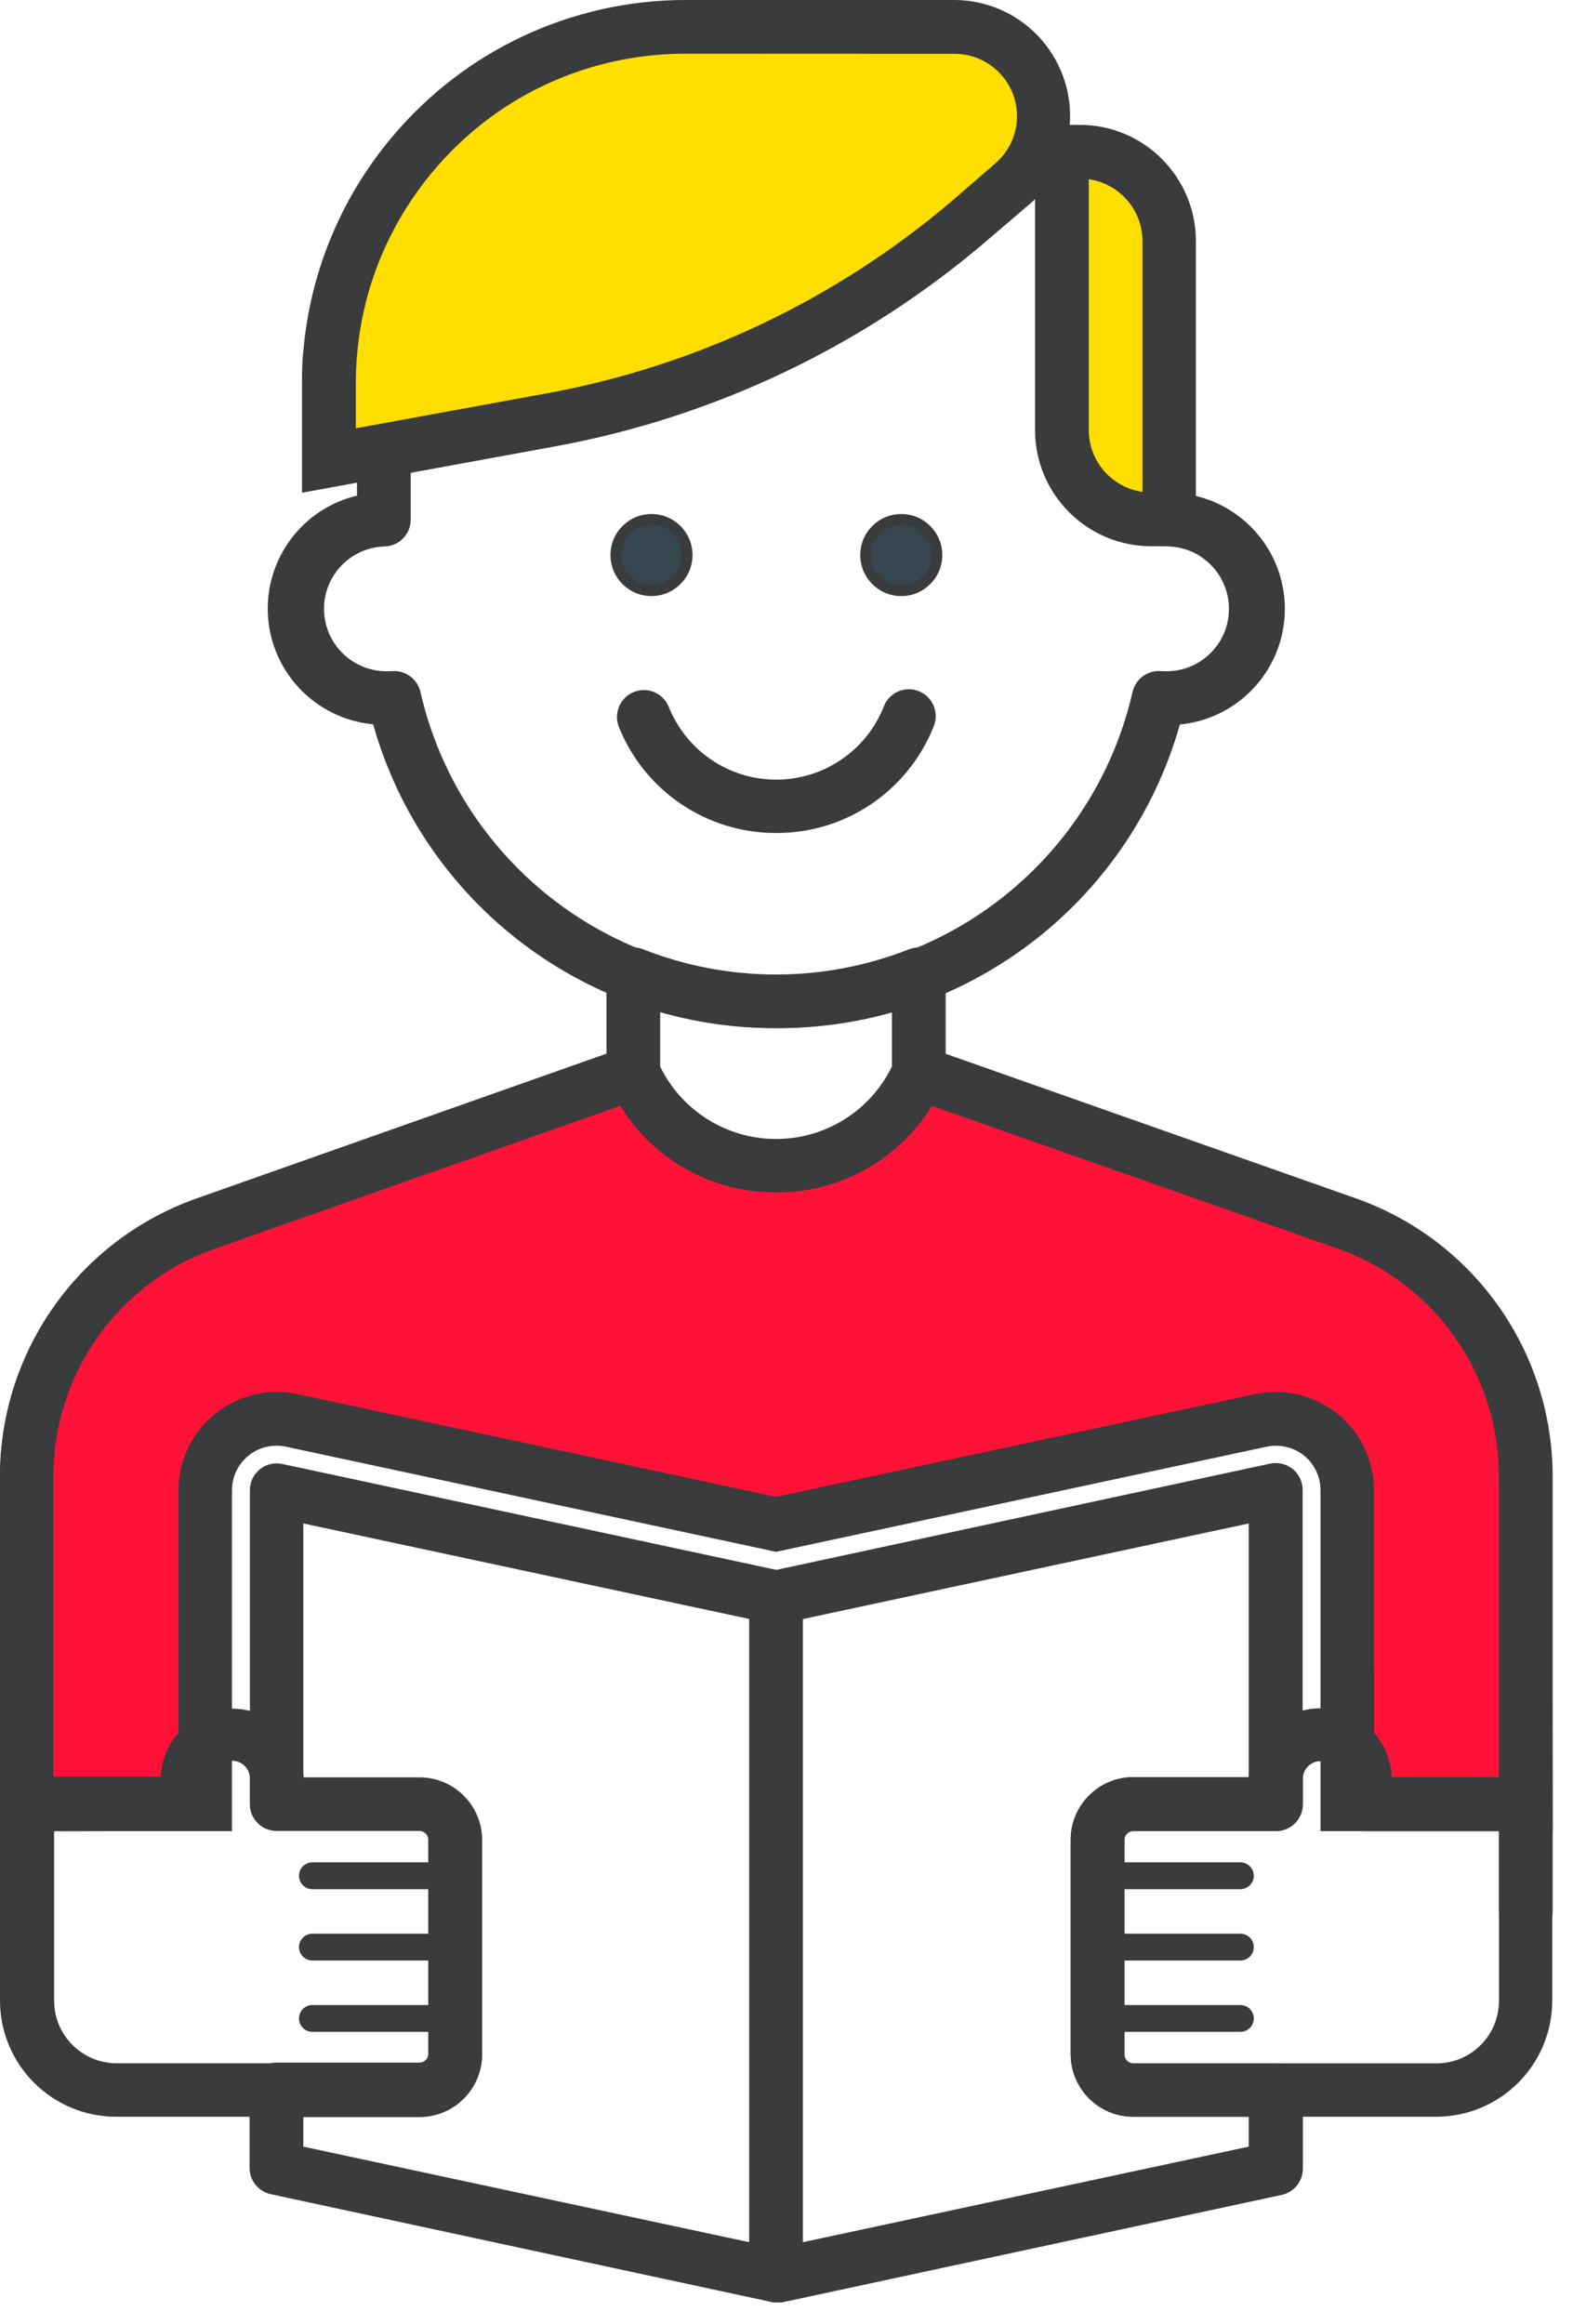 <?xml version="1.0" encoding="UTF-8"?>
<svg width="43px" height="63px" viewBox="0 0 43 63" version="1.1" xmlns="http://www.w3.org/2000/svg" xmlns:xlink="http://www.w3.org/1999/xlink">
    <!-- Generator: sketchtool 59.1 (101010) - https://sketch.com -->
    <title>0EE2C4B2-39B8-4C68-A79E-7A6B2093A10D</title>
    <desc>Created with sketchtool.</desc>
    <g id="Landing-Page-Students" stroke="none" stroke-width="1" fill="none" fill-rule="evenodd">
        <g id="Landing-Page---Teachers-WITH-students" transform="translate(-725, -4008)">
            <g id="Section-Features" transform="translate(0, 3759)">
                <g id="Benefits-4" transform="translate(698, 224)">
                    <g id="Feature-1">
                        <g id="12_Illustration_Students" transform="translate(16, 24)">
                            <rect id="Rectangle" x="0" y="0" width="64" height="64"></rect>
                            <path d="M47.527,34.177 L35.919,30.079 C35.239,31.608 33.723,32.593 32.049,32.593 C30.376,32.593 28.86,31.608 28.18,30.079 L16.569,34.177 C13.668,35.201 11.728,37.943 11.728,41.019 L11.728,49.915 L16.566,49.915 L16.566,41.401 C16.567,40.819 16.83,40.268 17.282,39.901 C17.734,39.534 18.327,39.389 18.897,39.507 L32.039,42.324 L45.191,39.513 C45.761,39.394 46.354,39.538 46.806,39.905 C47.259,40.273 47.521,40.824 47.521,41.407 L47.521,49.921 L52.371,49.921 L52.371,41.019 C52.369,37.942 50.428,35.201 47.527,34.177 Z" id="Path" fill="#FE1238" fill-rule="nonzero"></path>
                            <path d="M53.096,50.643 L46.801,50.643 L46.801,41.401 C46.802,41.036 46.639,40.69 46.356,40.46 C46.07,40.232 45.697,40.145 45.339,40.221 L32.039,43.07 L18.745,40.218 C18.389,40.144 18.018,40.234 17.736,40.463 C17.453,40.692 17.289,41.037 17.289,41.401 L17.289,50.643 L11,50.643 L11,41.031 C11.003,37.646 13.137,34.631 16.328,33.501 L28.561,29.179 L28.835,29.793 C29.391,31.068 30.649,31.892 32.039,31.892 C33.43,31.892 34.688,31.068 35.243,29.793 L35.514,29.179 L47.748,33.501 C50.939,34.631 53.072,37.646 53.076,41.031 L53.096,50.643 Z M48.258,49.187 L51.64,49.187 L51.64,41.031 C51.647,38.256 49.901,35.779 47.285,34.853 L36.269,30.967 C35.364,32.43 33.766,33.321 32.045,33.321 C30.325,33.321 28.727,32.43 27.822,30.967 L16.814,34.853 C14.2,35.772 12.449,38.24 12.445,41.011 L12.445,49.166 L15.838,49.166 L15.838,41.401 C15.839,40.597 16.203,39.836 16.828,39.33 C17.453,38.824 18.273,38.627 19.06,38.794 L32.039,41.579 L45.028,38.794 C45.815,38.628 46.635,38.823 47.262,39.327 C47.889,39.833 48.252,40.595 48.249,41.401 L48.258,49.187 Z" id="Shape" fill="#3A3B3C" fill-rule="nonzero"></path>
                            <circle id="Oval" fill="#37474F" fill-rule="nonzero" cx="35.436" cy="16.048" r="1"></circle>
                            <path d="M35.436,17.16 C34.821,17.16 34.323,16.662 34.323,16.048 C34.323,15.433 34.821,14.935 35.436,14.935 C36.05,14.935 36.548,15.433 36.548,16.048 C36.548,16.662 36.05,17.16 35.436,17.16 L35.436,17.16 Z M35.436,15.226 C35.103,15.226 34.804,15.426 34.677,15.733 C34.55,16.04 34.62,16.394 34.855,16.628 C35.09,16.863 35.443,16.934 35.75,16.807 C36.057,16.679 36.257,16.38 36.257,16.048 C36.257,15.594 35.889,15.226 35.436,15.226 L35.436,15.226 Z" id="Shape" fill="#3A3B3C" fill-rule="nonzero"></path>
                            <circle id="Oval" fill="#37474F" fill-rule="nonzero" cx="28.663" cy="16.048" r="1"></circle>
                            <path d="M28.663,17.16 C28.049,17.16 27.551,16.662 27.551,16.048 C27.551,15.433 28.049,14.935 28.663,14.935 C29.278,14.935 29.776,15.433 29.776,16.048 C29.774,16.662 29.277,17.159 28.663,17.16 L28.663,17.16 Z M28.663,15.226 C28.331,15.226 28.032,15.426 27.904,15.733 C27.777,16.04 27.848,16.394 28.083,16.628 C28.317,16.863 28.671,16.934 28.978,16.807 C29.285,16.679 29.485,16.38 29.485,16.048 C29.483,15.595 29.116,15.228 28.663,15.226 L28.663,15.226 Z" id="Shape" fill="#3A3B3C" fill-rule="nonzero"></path>
                            <path d="M32.039,33.324 C30.074,33.338 28.289,32.178 27.504,30.376 C27.464,30.284 27.443,30.185 27.443,30.085 L27.443,27.413 C27.441,27.173 27.56,26.947 27.76,26.813 C27.959,26.677 28.212,26.647 28.436,26.735 C30.753,27.647 33.329,27.647 35.645,26.735 C35.87,26.649 36.122,26.678 36.32,26.814 C36.518,26.949 36.637,27.173 36.639,27.413 L36.639,30.085 C36.638,30.185 36.617,30.284 36.577,30.376 C35.791,32.178 34.006,33.338 32.039,33.324 Z M28.899,29.916 C29.485,31.117 30.705,31.878 32.041,31.878 C33.377,31.878 34.596,31.117 35.182,29.916 L35.182,28.424 C33.13,29.018 30.951,29.018 28.899,28.424 L28.899,29.916 Z" id="Shape" fill="#3A3B3C" fill-rule="nonzero"></path>
                            <path d="M32.039,28.873 C26.962,28.891 22.495,25.522 21.116,20.635 C19.581,20.492 18.375,19.259 18.267,17.722 C18.159,16.184 19.18,14.794 20.679,14.437 L20.679,13.63 C20.679,13.228 21.005,12.902 21.408,12.902 C21.81,12.902 22.136,13.228 22.136,13.63 L22.136,15.086 C22.136,15.489 21.81,15.815 21.408,15.815 C20.501,15.852 19.785,16.598 19.785,17.506 C19.785,18.413 20.501,19.159 21.408,19.196 C21.442,19.199 21.477,19.199 21.512,19.196 L21.603,19.196 C21.971,19.154 22.313,19.394 22.398,19.756 C23.427,24.259 27.433,27.452 32.052,27.452 C36.672,27.452 40.678,24.259 41.707,19.756 C41.791,19.394 42.133,19.153 42.502,19.196 L42.592,19.196 C42.627,19.2 42.662,19.2 42.697,19.196 C43.604,19.159 44.319,18.413 44.319,17.506 C44.319,16.598 43.604,15.852 42.697,15.815 C42.295,15.815 41.969,15.489 41.969,15.086 C41.969,14.684 42.295,14.358 42.697,14.358 C44.375,14.364 45.754,15.685 45.832,17.361 C45.909,19.037 44.659,20.48 42.989,20.641 C41.605,25.535 37.125,28.903 32.039,28.873 L32.039,28.873 Z" id="Path" fill="#3A3B3C" fill-rule="nonzero"></path>
                            <path d="M52.368,53.547 C51.966,53.547 51.64,53.221 51.64,52.819 L51.64,41.019 C51.642,38.249 49.897,35.778 47.285,34.853 L35.677,30.775 C35.298,30.641 35.098,30.225 35.232,29.846 C35.365,29.466 35.781,29.266 36.161,29.4 L47.769,33.49 C50.959,34.619 53.093,37.635 53.096,41.019 L53.096,52.819 C53.097,53.012 53.02,53.198 52.884,53.335 C52.747,53.472 52.561,53.548 52.368,53.547 Z" id="Path" fill="#3A3B3C" fill-rule="nonzero"></path>
                            <path d="M11.728,53.547 C11.326,53.547 11,53.221 11,52.819 L11,41.019 C11.003,37.635 13.137,34.619 16.328,33.49 L27.935,29.391 C28.315,29.257 28.731,29.456 28.866,29.835 C29,30.215 28.801,30.632 28.422,30.766 L16.814,34.853 C14.2,35.772 12.449,38.24 12.445,41.011 L12.445,52.81 C12.45,53.211 12.129,53.541 11.728,53.547 Z" id="Path" fill="#3A3B3C" fill-rule="nonzero"></path>
                            <path d="M32.039,63.416 C31.637,63.416 31.311,63.09 31.311,62.688 L31.311,44.302 C31.311,43.9 31.637,43.574 32.039,43.574 C32.441,43.574 32.768,43.9 32.768,44.302 L32.768,62.688 C32.768,62.881 32.691,63.066 32.554,63.203 C32.418,63.339 32.232,63.416 32.039,63.416 L32.039,63.416 Z" id="Path" fill="#3A3B3C" fill-rule="nonzero"></path>
                            <path d="M39.79,5.113 L39.79,12.66 C39.79,13.996 40.872,15.079 42.208,15.081 L42.694,15.081 L42.694,7.533 C42.694,6.197 41.611,5.113 40.274,5.113 L39.79,5.113 Z" id="Path" fill="#FFDE00" fill-rule="nonzero"></path>
                            <path d="M42.694,15.809 L42.208,15.809 C40.471,15.806 39.064,14.397 39.062,12.66 L39.062,5.113 C39.062,4.711 39.388,4.385 39.79,4.385 L40.274,4.385 C42.012,4.386 43.421,5.795 43.423,7.533 L43.423,15.081 C43.423,15.274 43.346,15.459 43.209,15.596 C43.073,15.732 42.888,15.809 42.694,15.809 L42.694,15.809 Z M40.519,5.859 L40.519,12.66 C40.52,13.503 41.141,14.216 41.975,14.335 L41.975,7.533 C41.972,6.691 41.352,5.978 40.519,5.859 Z" id="Shape" fill="#3A3B3C" fill-rule="nonzero"></path>
                            <path d="M36.883,1.728 L29.601,1.728 C27.752,1.725 25.941,2.254 24.384,3.252 C21.847,4.872 20.21,7.583 19.957,10.583 C19.937,10.854 19.925,11.128 19.925,11.405 L19.925,13.484 L25.922,12.383 C30.128,11.614 34.054,9.745 37.303,6.965 L38.448,5.984 C39.216,5.327 39.495,4.261 39.146,3.312 C38.797,2.363 37.895,1.731 36.883,1.728 Z" id="Path" fill="#FFDE00" fill-rule="nonzero"></path>
                            <path d="M19.188,14.358 L19.188,11.405 C19.188,11.113 19.188,10.822 19.223,10.531 C19.404,8.395 20.241,6.367 21.62,4.726 C23.593,2.362 26.514,0.997 29.593,1 L36.875,1 C38.19,1.003 39.364,1.824 39.818,3.058 C40.273,4.292 39.912,5.679 38.914,6.534 L37.766,7.516 C34.425,10.378 30.386,12.305 26.059,13.1 L19.188,14.358 Z M29.593,2.456 C27.879,2.452 26.201,2.94 24.757,3.863 C23.249,4.838 22.065,6.241 21.358,7.892 C20.985,8.767 20.756,9.696 20.679,10.644 C20.656,10.895 20.647,11.151 20.647,11.405 L20.647,12.611 L25.803,11.667 C29.879,10.925 33.687,9.115 36.837,6.424 L37.981,5.433 C38.52,4.974 38.714,4.227 38.469,3.564 C38.224,2.9 37.591,2.459 36.883,2.459 L29.593,2.456 Z" id="Shape" fill="#3A3B3C" fill-rule="nonzero"></path>
                            <path d="M19.916,13.848 C19.715,13.848 19.552,13.685 19.552,13.484 L19.552,11.405 C19.552,11.113 19.552,10.822 19.587,10.554 C19.594,10.457 19.639,10.367 19.713,10.305 C19.787,10.242 19.884,10.212 19.98,10.222 C20.077,10.229 20.166,10.275 20.229,10.349 C20.291,10.423 20.321,10.519 20.312,10.615 C20.292,10.874 20.28,11.14 20.28,11.405 L20.28,13.047 L25.864,12.025 C30.005,11.268 33.872,9.427 37.07,6.689 L38.217,5.707 C38.871,5.148 39.108,4.242 38.81,3.435 C38.512,2.628 37.743,2.092 36.883,2.092 L29.601,2.092 C27.823,2.087 26.082,2.593 24.582,3.549 C24.475,3.626 24.334,3.639 24.214,3.582 C24.094,3.525 24.015,3.408 24.007,3.275 C23.998,3.143 24.063,3.017 24.175,2.946 C25.79,1.905 27.671,1.353 29.593,1.355 L36.875,1.355 C38.04,1.355 39.082,2.08 39.486,3.173 C39.889,4.266 39.569,5.495 38.683,6.252 L37.536,7.233 C34.243,10.057 30.261,11.958 25.995,12.742 L19.98,13.843 L19.916,13.848 Z" id="Path" fill="#3A3B3C" fill-rule="nonzero"></path>
                            <path d="M20.679,7.97 C20.63,7.969 20.582,7.959 20.537,7.941 C20.361,7.858 20.28,7.653 20.353,7.472 C20.741,6.564 21.261,5.718 21.897,4.961 C22.027,4.807 22.258,4.787 22.412,4.918 C22.567,5.048 22.586,5.279 22.456,5.433 C21.866,6.135 21.383,6.92 21.023,7.764 C20.96,7.895 20.825,7.976 20.679,7.97 Z" id="Path" fill="#3A3B3C" fill-rule="nonzero"></path>
                            <path d="M32.039,23.583 C30.166,23.586 28.48,22.449 27.781,20.711 C27.63,20.338 27.81,19.913 28.183,19.761 C28.556,19.61 28.981,19.79 29.132,20.163 C29.609,21.355 30.762,22.136 32.045,22.136 C33.328,22.136 34.482,21.355 34.958,20.163 C35.05,19.914 35.27,19.734 35.533,19.694 C35.796,19.655 36.06,19.762 36.221,19.974 C36.382,20.185 36.415,20.468 36.307,20.711 C35.607,22.452 33.916,23.591 32.039,23.583 Z" id="Path" fill="#3A3B3C" fill-rule="nonzero"></path>
                            <path d="M22.372,58.385 L14.149,58.385 C12.413,58.384 11.005,56.979 11,55.243 L11,49.915 C11,49.513 11.326,49.187 11.728,49.187 L15.355,49.187 C15.395,48.145 16.251,47.322 17.293,47.322 C18.335,47.322 19.191,48.145 19.232,49.187 L22.372,49.187 C23.305,49.187 24.063,49.94 24.07,50.873 L24.07,56.699 C24.063,57.632 23.305,58.385 22.372,58.385 L22.372,58.385 Z M12.468,50.643 L12.468,55.243 C12.47,56.177 13.226,56.933 14.16,56.935 L22.372,56.935 C22.504,56.935 22.612,56.828 22.613,56.696 L22.613,50.873 C22.612,50.741 22.504,50.634 22.372,50.634 L18.503,50.634 C18.31,50.635 18.124,50.559 17.988,50.422 C17.851,50.285 17.774,50.1 17.775,49.906 L17.775,49.181 C17.756,48.929 17.546,48.735 17.293,48.735 C17.041,48.735 16.831,48.929 16.811,49.181 L16.811,49.906 C16.811,50.308 16.485,50.634 16.083,50.634 L12.468,50.643 Z" id="Shape" fill="#3A3B3C" fill-rule="nonzero"></path>
                            <path d="M23.342,52.216 L19.47,52.216 C19.269,52.216 19.106,52.053 19.106,51.852 C19.106,51.651 19.269,51.488 19.47,51.488 L23.342,51.488 C23.543,51.488 23.706,51.651 23.706,51.852 C23.706,52.053 23.543,52.216 23.342,52.216 Z" id="Path" fill="#3A3B3C" fill-rule="nonzero"></path>
                            <path d="M23.342,54.15 L19.47,54.15 C19.269,54.15 19.106,53.987 19.106,53.786 C19.106,53.585 19.269,53.422 19.47,53.422 L23.342,53.422 C23.543,53.422 23.706,53.585 23.706,53.786 C23.706,53.987 23.543,54.15 23.342,54.15 L23.342,54.15 Z" id="Path" fill="#3A3B3C" fill-rule="nonzero"></path>
                            <path d="M49.95,58.385 L41.724,58.385 C40.789,58.384 40.031,57.626 40.029,56.69 L40.029,50.873 C40.031,49.938 40.789,49.18 41.724,49.178 L44.856,49.178 C44.896,48.137 45.752,47.313 46.794,47.313 C47.836,47.313 48.692,48.137 48.733,49.178 L52.356,49.178 C52.55,49.177 52.735,49.254 52.872,49.39 C53.009,49.527 53.085,49.713 53.084,49.906 L53.084,55.243 C53.081,56.974 51.681,58.377 49.95,58.385 L49.95,58.385 Z M41.724,50.643 C41.593,50.643 41.486,50.75 41.486,50.882 L41.486,56.699 C41.486,56.831 41.593,56.938 41.724,56.938 L49.95,56.938 C50.884,56.936 51.64,56.179 51.64,55.245 L51.64,50.643 L48.016,50.643 C47.823,50.644 47.637,50.568 47.5,50.431 C47.364,50.294 47.287,50.108 47.288,49.915 L47.288,49.19 C47.268,48.938 47.058,48.744 46.806,48.744 C46.553,48.744 46.343,48.938 46.324,49.19 L46.324,49.915 C46.324,50.317 45.998,50.643 45.596,50.643 L41.724,50.643 Z" id="Shape" fill="#3A3B3C" fill-rule="nonzero"></path>
                            <path d="M32.039,63.416 C31.988,63.415 31.938,63.411 31.888,63.401 L18.349,60.486 C18.011,60.417 17.768,60.12 17.766,59.775 L17.766,57.646 C17.766,57.452 17.842,57.267 17.979,57.13 C18.116,56.993 18.301,56.917 18.495,56.917 L22.372,56.917 C22.504,56.917 22.612,56.811 22.613,56.679 L22.613,50.873 C22.612,50.741 22.504,50.634 22.372,50.634 L18.503,50.634 C18.31,50.635 18.124,50.559 17.988,50.422 C17.851,50.285 17.774,50.1 17.775,49.906 L17.775,41.401 C17.774,41.182 17.872,40.974 18.042,40.835 C18.211,40.697 18.435,40.642 18.649,40.687 L32.048,43.559 L45.438,40.678 C45.653,40.634 45.876,40.687 46.047,40.824 C46.219,40.963 46.318,41.172 46.318,41.392 L46.318,49.906 C46.318,50.308 45.992,50.634 45.59,50.634 L41.724,50.634 C41.593,50.634 41.486,50.741 41.486,50.873 L41.486,56.699 C41.486,56.831 41.593,56.938 41.724,56.938 L45.596,56.938 C45.998,56.938 46.324,57.264 46.324,57.666 L46.324,59.795 C46.322,60.14 46.079,60.437 45.741,60.506 L32.197,63.419 C32.144,63.422 32.092,63.421 32.039,63.416 Z M19.223,59.195 L32.039,61.942 L44.856,59.195 L44.856,58.385 L41.724,58.385 C40.789,58.384 40.031,57.626 40.029,56.69 L40.029,50.873 C40.031,49.938 40.789,49.18 41.724,49.178 L44.856,49.178 L44.856,42.301 L32.191,45.016 C32.095,45.034 31.996,45.034 31.899,45.016 L19.223,42.301 L19.223,49.187 L22.372,49.187 C23.305,49.187 24.063,49.94 24.07,50.873 L24.07,56.699 C24.068,57.636 23.308,58.394 22.372,58.394 L19.223,58.394 L19.223,59.195 Z" id="Shape" fill="#3A3B3C" fill-rule="nonzero"></path>
                            <line x1="40.757" y1="51.852" x2="44.629" y2="51.852" id="Path" fill="#FFFFFF" fill-rule="nonzero"></line>
                            <path d="M44.629,52.216 L40.757,52.216 C40.556,52.216 40.393,52.053 40.393,51.852 C40.393,51.651 40.556,51.488 40.757,51.488 L44.629,51.488 C44.83,51.488 44.993,51.651 44.993,51.852 C44.993,52.053 44.83,52.216 44.629,52.216 L44.629,52.216 Z" id="Path" fill="#3A3B3C" fill-rule="nonzero"></path>
                            <line x1="40.757" y1="53.786" x2="44.629" y2="53.786" id="Path" fill="#FFFFFF" fill-rule="nonzero"></line>
                            <path d="M44.629,54.15 L40.757,54.15 C40.556,54.15 40.393,53.987 40.393,53.786 C40.393,53.585 40.556,53.422 40.757,53.422 L44.629,53.422 C44.83,53.422 44.993,53.585 44.993,53.786 C44.993,53.987 44.83,54.15 44.629,54.15 L44.629,54.15 Z" id="Path" fill="#3A3B3C" fill-rule="nonzero"></path>
                            <path d="M23.342,56.084 L19.47,56.084 C19.269,56.084 19.106,55.921 19.106,55.72 C19.106,55.519 19.269,55.356 19.47,55.356 L23.342,55.356 C23.543,55.356 23.706,55.519 23.706,55.72 C23.706,55.921 23.543,56.084 23.342,56.084 Z" id="Path" fill="#3A3B3C" fill-rule="nonzero"></path>
                            <line x1="40.757" y1="55.72" x2="44.629" y2="55.72" id="Path" fill="#FFFFFF" fill-rule="nonzero"></line>
                            <path d="M44.629,56.084 L40.757,56.084 C40.556,56.084 40.393,55.921 40.393,55.72 C40.393,55.519 40.556,55.356 40.757,55.356 L44.629,55.356 C44.83,55.356 44.993,55.519 44.993,55.72 C44.993,55.921 44.83,56.084 44.629,56.084 L44.629,56.084 Z" id="Path" fill="#3A3B3C" fill-rule="nonzero"></path>
                        </g>
                    </g>
                </g>
            </g>
        </g>
    </g>
</svg>